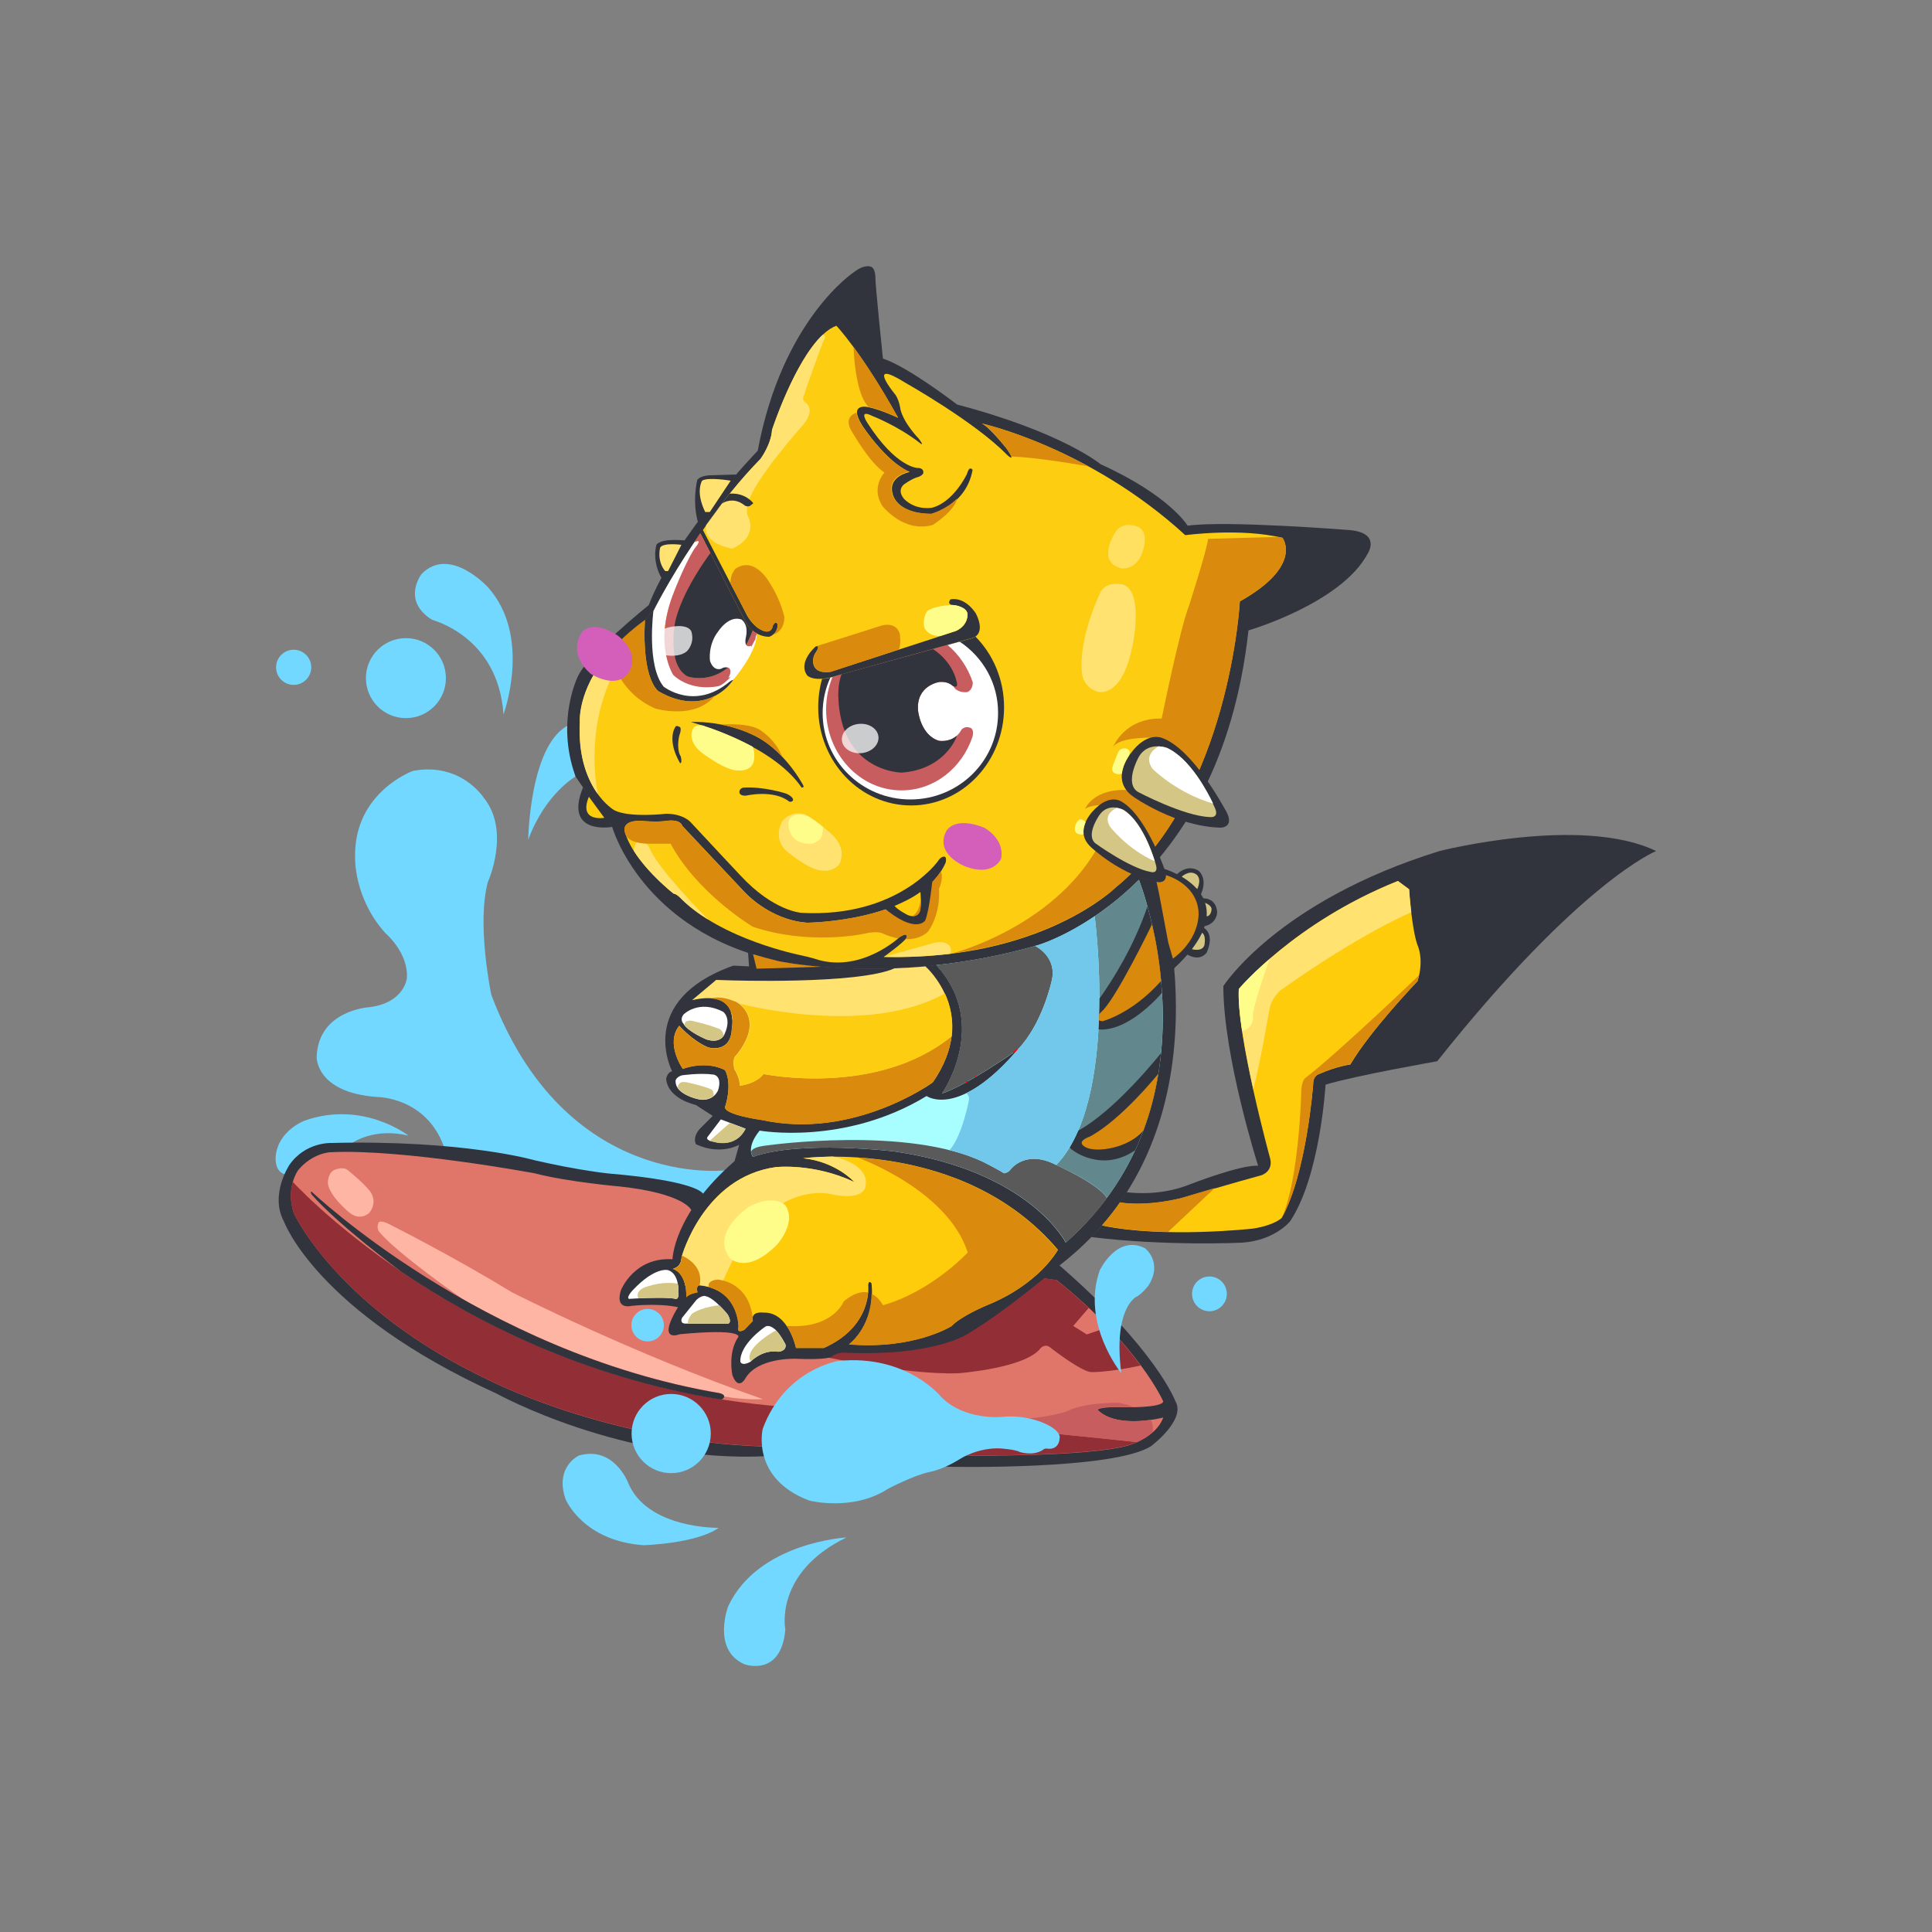 <?xml version="1.0" encoding="utf-8"?>
<!-- Generator: Adobe Illustrator 22.0.0, SVG Export Plug-In . SVG Version: 6.00 Build 0)  -->
<svg version="1.1" id="图层_1" xmlns="http://www.w3.org/2000/svg" xmlns:xlink="http://www.w3.org/1999/xlink" x="0px" y="0px"
	 viewBox="0 0 1000 1000" style="enable-background:new 0 0 1000 1000;" xml:space="preserve">
<rect x="0" y="0" width="1000" height="1000" fill="#808080" stroke="none"/>
<style type="text/css">
	.st0{fill:#72D8FF;}
	.st1{fill:#31333D;}
	.st2{fill:#E07669;}
	.st3{fill:#922E35;}
	.st4{fill:#FFB5A4;}
	.st5{fill:#FECC0B;}
	.st6{fill:#FFE270;}
	.st7{fill:#FFFD8A;}
	.st8{fill:#D4C684;}
	.st9{fill:#D98A0D;}
	.st10{fill:#FCCD11;}
	.st11{fill:#FFFFFF;}
	.st12{fill:#C75D5F;}
	.st13{fill:#DA8A0D;}
	.st14{fill:#FFE061;}
	.st15{opacity:0.75;fill:#FFFFFF;enable-background:new    ;}
	.st16{fill:#D45FBA;}
	.st17{fill:#A8FEFF;}
	.st18{fill:#62878D;}
	.st19{fill:#5A5A5A;}
	.st20{fill:none;stroke:#FF0006;stroke-miterlimit:10;}
	.st21{fill:#72C8EB;}
</style>
<g>
	<path class="st0" d="M375.9,605.7c0,0-83.3,10.8-121.6-90.8c0,0-7.7-36.4-1.8-58.3c0,0,12-26.5-2.2-43.8c0,0-11.8-18.4-36.5-13.8
		c0,0-30.8,11-30,44.9c0,0-0.7,21,15.7,39.1c0,0,12,10.1,11.1,23.3c0,0-1.2,12.7-19.3,15c0,0-26.5,1.4-27.4,25.7
		c0,0-0.7,18.5,31.3,20.8c0,0,25.1-0.1,34.5,25.5l33.7,25.3l83.3,4.2l39.2,5L375.9,605.7z"/>
	<path class="st0" d="M211.4,587.8c0,0-23.5-18.5-53.9-7.7c0,0-13.8,5.3-14.8,18.6c0,0-1,9.1,6.4,9.3l14.7-11.8l17.7-2.6l1-2.2
		C182.6,591.5,193.6,583.5,211.4,587.8z"/>
	<path class="st1" d="M363.8,617.8c0,0-2.5-6.5-48.8-10.4c0,0-15.1-1.5-38.1-6.8c0,0-36.7-10.7-105.4-9c0,0-13.3-0.6-21.6,11.2
		c0,0-10.5,15.5-2.9,29.5c0,0,16.9,46.7,110,89c0,0,65.1,36.1,140.2,32.4l94.2,5.5c0,0,84.9,1.8,104.4-10.7c0,0,18.2-13.6,12.6-23.2
		c0,0-9.8-26.7-60.1-70.4L363.8,617.8z"/>
	<path class="st2" d="M357.8,626.3c0,0-3.5-8.6-37.2-12.2c0,0-26.5-2.3-43.9-6.8c0,0-68.3-12.8-105.8-10.9c0,0-9.1,0.3-16.6,9.3
		c0,0-6.6,9-2.2,22.3c0,0,22.4,49.2,100.6,86.2c0,0,61.5,31.8,142.3,34.5l107.6,4.7c0,0,60.1,0.7,81.3-5.2c0,0,14.4-3.9,18.2-14.5
		c0,0-23.7,6.3-34-4c0,0,1-1.8,14.2-1.3c0,0,19,0.4,19.8-3c0,0-12.2-28.4-55.1-62.8l-6.5-0.9L357.8,626.3z"/>
	<path class="st3" d="M538.7,697.7c0,0,2.4-2.6,5.2,0c0,0,15.8,12.3,20.9,12.5c0,0,8.4,0.3,25.6-3.4c-3.9-5.3-8.9-11.4-15.3-18.2
		l-6.1-0.1l-6.5,2.2l-7-4.4l8-9.3c-5-4.7-10.5-9.5-16.7-14.5l-6.5-0.9l-110.9-21.5l-6.5,61.3c0,0,44.2,10.3,73.1,9.4
		C496,710.8,531,708.2,538.7,697.7z"/>
	<path class="st3" d="M588.4,746.4c-5.8-0.9-185.3-18.5-185.3-18.5c-150-12.5-241.3-105.2-251.6-116.2c-1.1,3.9-1.7,9.5,0.5,16.2
		c0,0,22.4,49.2,100.6,86.2c0,0,61.5,31.8,142.3,34.5l107.6,4.7c0,0,60.1,0.7,81.3-5.2C583.7,748.2,585.7,747.7,588.4,746.4
		L588.4,746.4z"/>
	<path class="st4" d="M264.8,668.8C234.1,650,201,633.4,201,633.4c-3.6-1.8-4.8-0.9-4.8-0.9c-1.7,2.5,0,5,0,5
		c9.2,11.2,42.9,34.6,43.3,34.9c35.3,20,80.9,39.8,132.8,48.6c0,0,2.6,0.5,2.4,1.8c11.1,2,20.2,1.4,20.2,1.4
		C327.1,700.6,264.8,668.8,264.8,668.8z"/>
	<path class="st1" d="M590.7,454.2c-27,27.4-53.4,35-53.4,35c-74.1,21.4-134.9,8.1-134.9,8.1c-5.4-1.2-10.5-2.6-15.2-4.2h0l0.5,7.1
		l-8.1-0.4c-50.9,18.1-31.7,54.7-31.7,54.7c-2.6,0.5-3.1,3.9-3.1,3.9c0.9,10.5,15.3,13.5,15.3,13.5l8.8,5.7l-6.8,6.8
		c-4,4.8-1.8,7.9-1.8,7.9c12.9,5.9,22.3,0.2,22.3,0.2l-2.4,8.5c-31.9,27.8-32.1,50.8-32.1,50.8c-19.9-1.3-26.7,16-26.7,16
		c-3.3,10.5,5.5,8.1,5.5,8.1c15.3-1.5,24,0.7,24,0.7c-11.4,19,0.9,14,0.9,14c32.4-3.1,30.4,1.3,30.4,1.3c-5.7,8.3-3.1,19.9-3.1,19.9
		c3,8.1,6.5,2,6.5,2c6.3-11.4,26.4-10.5,26.4-10.5c16.8,0.7,18.4-1.1,18.4-1.1c3.7-2.8,8.1-2,8.1-2c46.6,1.8,63.2-10.3,63.2-10.3
		c20.3-12.2,46.8-35,46.8-35c91.8-70.8,51.2-198.5,51.2-198.5C596.5,456,593.5,455.2,590.7,454.2z"/>
	<path class="st5" d="M415.7,599.5c0,0,82.5-10.9,131.9,47.4c0,0-9.5,17.7-36.8,28.7c0,0-13.3,5.5-18.3,10.8c0,0-19.3,12.2-53,9.4
		c0,0,13.8-10,11.6-31.5c0,0-1.5-2.2-1.7,1c0,0,2.5,21.1-23,32.4H412c0,0-3.8-18.8-16.9-18.3c0,0-6.6-1-5.4,4.3l-4.4,4.6
		c0,0-4.1,2.3-3-1.5c0,0,0.3-19.5-20.2-21.5c0,0-2-0.5-1.1,3.6c0,0-4.3,0.6-5.8,2.5c0,0,0.9-12-7-14.7c0,0,4.5-0.5,4.6-6.1
		c0,0,11.1-41.3,48.7-46.5c0,0,19.5-2.2,40.7,7.7C442.2,611.9,433,601.4,415.7,599.5z"/>
	<path class="st6" d="M415.7,599.5c17.3,1.8,26.5,12.3,26.5,12.3c-21.2-10-40.7-7.7-40.7-7.7c-37.6,5.3-48.7,46.5-48.7,46.5
		c-0.1,4.1-2.5,5.5-3.8,5.9l0.4,0.7c3.5,1.8,4.9,5.8,5.5,9l5.9,1.3c-0.2-2.6,1.3-2.3,1.3-2.3c3.9,0.4,7,1.4,9.5,2.8l2.8-5.3
		c23-55.2,57.1-44.3,57.1-44.3c14.9,2.8,16.3-3.5,16.3-3.5c3.3-12-14.9-15.9-14.9-15.9l-1.9-0.4
		C421.5,598.8,415.7,599.5,415.7,599.5z"/>
	<path class="st7" d="M387.9,624.5c0,0-20.6,13.3-10,26.8c0,0,8.6,8.7,24.2-7c0,0,10.4-11.2,4.5-20.3
		C406.6,623.9,401,617.7,387.9,624.5z"/>
	<path class="st1" d="M609.2,452.5c0,0,5.2-5.5,11.2-1.8c0,0,4.9,3.8,1.2,12.2l-3.9-2.1l-5.6-4.6L609.2,452.5z"/>
	<path class="st1" d="M622.8,465c0,0,6.7-0.5,7.2,7.2c0,0,0,5.7-6.5,7.2l-1.1-8.2L622.8,465z"/>
	<path class="st8" d="M611.6,453.8c0,0,3.8-3.6,7.3-1.4c0,0,3.5,1.6,0.8,7.8l-4.1-2.6L611.6,453.8z"/>
	<path class="st8" d="M623.7,467.3c0,0,3.4,1.2,3.4,3.3c0,0-0.1,3.4-2.5,3.7l-1.6-2.4L623.7,467.3z"/>
	<path class="st1" d="M623.2,480.3c0,0,5.7,3,1.4,12.7c0,0-3.1,5-10,1.1l1.5-5.6l5-7.7L623.2,480.3z"/>
	<path class="st8" d="M622.2,482.8c0,0,2,0.9,1.3,5.8c0,0-0.1,4.2-6.6,2.7c0,0,1.7-4.8,2-5C619.3,486,622.2,482.8,622.2,482.8z"/>
	<path class="st1" d="M602.8,449.8c0,0,45.7,13.5,4.8,51.5l-2.6-4.9l-6.4-34.8v-7.5L602.8,449.8z"/>
	<path class="st9" d="M603.5,453c0,0,15.2,3.9,16.8,18.2c0,0,2,13.6-13.2,25l-2.4-8.3l-4.7-25l-1.4-6.6L603.5,453z"/>
	<path class="st1" d="M745.1,440.5c-84,26-111.9,69.9-111.9,69.9c0,36.5,18,93,18,93c-8.8-0.7-35,9.5-35,9.5
		c-13.7,5.6-27,4.9-33.1,4.2c-5.1,8-11.1,15.8-18.3,23.2v0c39.1,4.8,78,2.9,78,2.9c17-1.1,24.9-11,24.9-11
		c15.7-23.4,18.4-70.8,18.4-70.8c16-4.8,57.8-12.1,57.8-12.1c74.1-93.2,113.3-108.8,113.3-108.8
		C818.6,421.8,745.1,440.5,745.1,440.5z"/>
	<path class="st5" d="M733.7,489.2c-3-8.3-4.4-28.9-4.4-28.9l-5.8-4.3c-53.5,21.4-82.3,55.9-82.3,55.9c-1.4,23.2,16,86.9,16,86.9
		c2.4,7.5-4.3,9.5-4.3,9.5c-9.7,2.6-41.9,12-41.9,12c-19.7,4.6-31.3,2.1-31.3,2.1l0,0c-2.8,4.1-5.9,8-9.3,11.9l0,0
		c32,6.8,78.3,1.6,78.3,1.6c11.2-1.8,14.7-5.5,14.7-5.5c12.9-23,16.3-69.3,16.3-69.3c0-4.4,2.9-5.1,2.9-5.1c9.1-4.1,16.3-5,16.3-5
		c10.8-18.2,34.8-43.1,34.8-43.1C737.3,496.4,733.7,489.2,733.7,489.2z"/>
	<path class="st0" d="M273.4,434.7c0,0,0.7-51.3,22.1-59.9l2.4,27.1C297.9,401.9,282.1,410.9,273.4,434.7z"/>
	<path class="st1" d="M442.2,140.7c0,0-37.3,24.3-50,92.6c0,0-42.8,44.2-56.4,79.9c0,0-30.4,24.3-36.5,36.5c0,0-11.9,23.2-1.4,52.2
		c0,0,9.8,14.7,19,26.2c0,0,15.1,53.8,85.5,69.3c0,0,60.8,13.3,134.9-8.1c0,0,94-27.1,108.9-163c0,0,48.4-14.1,61.9-40.1
		c0,0,6.9-10.8-10.5-11.9c0,0-63.2-5-82.9-2.2c0,0-9.1-15.5-45-31.8c0,0-19.9-16.6-74.3-30.9c0,0-25.4-19.6-38.4-23.8
		c0,0-4.1-39.5-3.9-42c0,0,0.1-5.4-2.9-5.7C450.1,137.8,446.8,137.1,442.2,140.7z"/>
	<path class="st10" d="M613.5,277c0,0,28.7-3.9,50.3,1.4c0,0,11,14.4-22.1,32.9c0,0-5.3,99.9-64.3,148.1c0,0-38.2,37.9-120,35.9
		c0,0,10.6-7.6,11.9-10c0,0,1.2-3.3-3.6-0.3c0,0-19.1,18.1-41.9,11.9c0,0-4.1-1.4-9.5-2.5c0,0-41-8.1-62.2-29.7c0,0-2.1-2.2-3.5-2.2
		c0,0-20.5-15.9-25.1-31.7c0,0-2.4-6.3,8.3-5.9c0,0,8.5,0.7,13.1,0c0,0,7-1.3,8.3,2.6l31.8,33.8c0,0,13,14.9,32.9,16.3
		c0,0,58.3-0.5,71.6-31.2c0,0,0.7-3-0.8-3c0,0-1.7-0.2-3.2,2.3c0,0-20.7,29.4-70.5,26.8c0,0-14.5-0.7-31.7-19.3
		c0,0-17.3-18.4-25.8-27.6c0,0-3.7-4.4-12.7-4.4c0,0-18.9,2.2-26.8-1.8c0,0-19.7-11.1-17.8-45.6c0,0-2.4-26.4,33.4-52.5l5.2-5.9
		c0,0,22.5-44.6,54.9-77.8c0,0,5.5-7.4,5.9-15.1c0,0,15.4-47.3,33.3-53.9c0,0,12.9,13.4,32,47.7c0,0-8.8-4.2-15.2-5.5
		c0,0-11.2-2.9-3.3,9.6c0,0,12.3,18.8,24.5,23.9c0,0-11,2-9,10.7c0,0,1.1,10.9,20.3,11c0,0,17.9-4.2,21.2-22.8c0,0-1.6-2.6-2.9,2.1
		c0,0-6.8,14.6-18.1,17.5c0,0-8,1.6-14.2-4.3c0,0-4.2-4.1-0.5-7.6c0,0,4.1-3.2,7.8-4.1c0,0,2.8-1,2.4-2.6c0,0,0.1-2.1-3.2-2
		c0,0-11-0.4-25.6-23.1c0,0-5.3-7.7,2.4-3.8c0,0,12.6,4.8,24,13.5c0,0,3.8,3.3,0.1-1.7c0,0-7.7-7.8-9.5-15.1c0,0-0.5-4.4-2.5-7.5
		c0,0-16.4-19.7,5-6.4c0,0,36.2,20.4,52.5,37.2c0,0,5.5,5.1,0-3c0,0-9.3-11.7-12.9-13C508.1,219.1,564,231.6,613.5,277z"/>
	<path class="st1" d="M504.9,329.5c-0.8,0.6-1.6,0.8-1.6,0.8l-69.9,19.4c-3.2,1.1-5.8,1.6-7.9,1.7c-1.3,4.6-2,9.6-2,14.7
		c0,28,21.5,50.8,48.1,50.8c26.6,0,48.1-22.7,48.1-50.8C519.7,351.7,514,338.7,504.9,329.5z"/>
	<path class="st11" d="M496.7,332.1l-63.3,17.6c-1.3,0.4-2.5,0.8-3.6,1c-2.6,5.6-4,11.9-4,18.4c0,24.7,20.3,44.7,45.4,44.7
		s45.4-20,45.4-44.7C516.7,353.7,508.8,340.1,496.7,332.1z"/>
	<path class="st12" d="M501.9,376.6c-2.5-0.9-4.2,1-4.2,1c-3.9,7.3-11.8,5.8-11.8,5.8c-9.5-3-10.7-15.5-10.7-15.5
		c-1.2-13.2,11-14.9,11-14.9c6.2-0.5,8.1,3.4,8.1,3.4c2.6,2.5,6.5,1.8,6.5,1.8c2.9-1.4,2.7-4.9,2.7-5.1c-2.6-7.7-7.2-14.4-13.1-19.3
		l-56.8,15.8c-0.9,0.3-1.8,0.6-2.7,0.8c-2.1,5.1-3.3,10.8-3.3,16.8c0,23.1,17.5,41.9,39,41.9c17,0,31.4-11.6,36.8-27.9
		C504.4,376.8,501.9,376.6,501.9,376.6z"/>
	<path class="st1" d="M381,245.6l-13.5,0.4c0,0-4.9,0.1-6.6,2.4c0,0-2.9,11.4,0.6,22.7l6.5-5.1l8.7-11.9L381,245.6z"/>
	<path class="st6" d="M378.2,248.8c0,0-11.8-2-14.8,0c0,0-3.6,5.6,1.6,16.2h2.4L378.2,248.8z"/>
	<path class="st1" d="M355.9,279.9c0,0-13.1-1.8-16.1,2c0,0-2.8,8.3,3,18l5.4-1.8L355.9,279.9z"/>
	<path class="st6" d="M352.7,282c0,0-9.3-1.3-11,1.4c0,0-1.9,6.8,2.6,12.2h1.5L352.7,282z"/>
	<path class="st0" d="M580.4,710.8c0,0-20.9-25.6-11.2-53.2c0,0,8.8-18.9,23.5-11.5c0,0,9.3,7.2,1.8,19.2c0,0-3.5,4.7-6.8,6.2
		C587.7,671.6,576.1,677.9,580.4,710.8z"/>
	<path class="st12" d="M595.6,734.9c-7.8,1.1-20.8,1.7-27.8-5.3c0,0,1-1.8,14.2-1.3c0,0,2.1,0,4.9,0c-2.2-0.8-4.7-1.6-7.8-2.2
		c0,0-17.8-0.4-26.6,4.3c0,0-13,5.1-44.9,4.9l1.2,3.1l0,0c40.2,4,77.1,7.7,79.6,8.1l0,0c2.5-1.1,5.5-2.8,8.2-5.2
		C596.9,739.5,596.9,737.2,595.6,734.9z"/>
	<path class="st1" d="M207.8,658.3c37.9,25.7,93.8,54.5,164.8,66c2,0.3,2.2-1.4,2.2-1.4c0.2-1.3-2.4-1.8-2.4-1.8
		c-123.7-21-211.1-104.3-211.1-104.3v0.2c-1-0.7,0,1.3,0,1.3C175.9,634.7,205.8,656.8,207.8,658.3z"/>
	<path class="st4" d="M180.2,605.8c0,0,10.2,8.3,12,11.9c0,0,3.2,4.7-1.1,10.1c0,0-4.8,4.8-10.9-0.7c0,0-9.9-8.3-10.5-14.7
		c0,0-0.1-4.8,2.9-6.6C172.6,605.8,177.3,603.3,180.2,605.8z"/>
	<path class="st13" d="M663.8,278.3c-0.5-0.1-1.1-0.3-1.7-0.4l-36.8,1c-0.6,5.9-9.9,34.7-9.9,34.7c-4.7,11.9-14.1,58.3-14.1,58.3
		c-19.6-0.3-25.2,14.9-25.2,14.9c2.8-5.3,19.3-5,19.3-5L584.8,409c-18.8-1.4-23.2,9.7-23.2,9.7c3.9-3,18-2.2,18-2.2l-11.9,22.9
		c-23.7,40.8-74.3,54-74.6,54c57.3-7.4,84.4-34.1,84.4-34.1c59-48.3,64.3-148.1,64.3-148.1C674.9,292.7,663.8,278.3,663.8,278.3z"/>
	<path class="st14" d="M578.3,274.1c0,0-5.7,7.3-4.6,14c0,0,0.5,4.8,7.1,6.1c0,0,6.3,0.8,9.8-6.5c0,0,5.5-12-1.8-15.1
		C588.8,272.6,582.5,269.8,578.3,274.1z"/>
	<path class="st6" d="M569.9,305.9c0,0-12.2,24.3-9.8,43.3c0,0,0.9,6.6,7.9,8.8c0,0,13.3,4.6,18.6-26.1c0,0,5.2-26.1-5.5-29.4
		C581.1,302.6,573.5,300.5,569.9,305.9z"/>
	<path class="st13" d="M508.1,219.1c3.6,1.2,12.9,13,12.9,13c1.7,2.4,2.3,3.7,2.4,4.2c14.3,0.4,40,5.1,40.1,5.1
		C532.6,224.6,508.1,219.1,508.1,219.1z"/>
	<path class="st13" d="M449.6,210.6c6.5,1.3,15.2,5.5,15.2,5.5c-9.4-17-17.4-28.8-23-36.5C441.8,179.7,442.4,203.8,449.6,210.6z"/>
	<path class="st13" d="M457.8,244.6c0,0-7.3,7.7-1,17.4c0,0,10.9,14,26,9.7c0,0,11.5-7.3,12.5-13.6c-6.1,6-13.4,7.8-13.4,7.8
		c-19.2-0.2-20.3-11.1-20.3-11.1c-2-8.7,9-10.7,9-10.7c-12.2-5.2-24.5-23.9-24.5-23.9c-1.9-3-2.7-5.1-2.8-6.6
		c-2.3,0.8-5.9,3-2.9,8.9C440.5,222.5,449.8,239.4,457.8,244.6z"/>
	<path class="st1" d="M601.3,381.9c0,0-6.8-3-14.5,6.1c0,0-13.9,15,0,24.5c0,0,21.6,15.3,45,15.9c0,0,8.2,0,2.1-9.8
		C633.8,418.6,617.4,387.4,601.3,381.9z"/>
	<path class="st8" d="M628.6,417.7c0,0-10.2-24.1-24.7-30.6c0,0-10-3.8-14.7,5.1c0,0-7.5,13.6,0,17.8c0,0,23.2,12.3,36.8,12.9
		C626.1,422.9,631.6,423.8,628.6,417.7z"/>
	<path class="st11" d="M604,387.1c0,0-1.8-0.7-4.3-0.8c0,0-8.7,4.4-3,11.8c0,0,12.6,12.5,31.2,17.8C625.2,410.3,616,392.5,604,387.1
		z"/>
	<path class="st1" d="M579.9,414.6c0,0-5.2-3.3-12.5,3.5c0,0-12.9,11-2.7,20.4c0,0,15.8,15,34.8,18.1c0,0,6.6,0.9,2.8-7.9
		C602.3,448.6,592.4,420.9,579.9,414.6z"/>
	<path class="st8" d="M598.2,447.3c0,0-5.6-21.2-16.6-28.1c0,0-7.7-4.2-12.5,2.6c0,0-7.5,10.5-2,14.8c0,0,17.5,12.7,28.4,14.7
		C595.5,451.3,599.9,452.7,598.2,447.3z"/>
	<path class="st11" d="M581.5,419.3c0,0-1.4-0.8-3.4-1.1c0,0-7.5,2.7-3.7,9.5c0,0,8.8,11.7,23.3,18.1
		C596.2,440.8,590.7,425,581.5,419.3z"/>
	<path class="st7" d="M584.1,391.5L584.1,391.5c0,0,1.9-3.1-1.1-4c0,0-3.1-1-4.4,2.2l-2.6,6.6c0,0-1.3,3.2,1.3,4.1
		c0,0,2.2,0.8,3.4-0.1C581,397,582.6,393.8,584.1,391.5z"/>
	<path class="st7" d="M561.9,425.6c-0.6-1-2.3-1.5-2.3-1.5c-1.3-0.4-2.6,2.1-2.6,2.1c-2,4.6,0.9,5.4,0.9,5.4c1.6,0.6,2.5,0.4,3,0.1
		C560.6,429.6,561.1,427.5,561.9,425.6z"/>
	<path class="st6" d="M491.7,493.7c0.6-1.1,0.9-2.5-0.1-4c0,0-2.3-3.4-8.8-1.5l-25.4,7.1C469.8,495.6,481.3,494.9,491.7,493.7z"/>
	<path class="st6" d="M336.1,438.8c0,0-1.8-4.3-6.5-3c0,0-1.3,1.7-1.6,4.5c7.6,12.1,20.7,22.3,20.7,22.3c1.4,0,3.5,2.2,3.5,2.2
		c4.2,4.3,9.2,8,14.5,11.3C366.1,475.5,340.5,449.8,336.1,438.8z"/>
	<path class="st13" d="M468.7,486.1c8.2,0.3,11.8-4.1,11.8-4.1c6.8-10,5.5-21.9,5.5-21.9c1.3-2.8,1.5-5.9,1.5-5.9
		c0-1.6-0.2-2.6-0.6-3.2c-16.8,26.1-69.1,26.6-69.1,26.6c-19.9-1.4-32.9-16.3-32.9-16.3l-31.8-33.8c-1.3-3.9-8.3-2.6-8.3-2.6
		c-4.6,0.7-13.1,0-13.1,0c-10.7-0.4-8.3,5.9-8.3,5.9c0.1,0.4,0.2,0.8,0.4,1.2c1.9,5,12.3,4.7,12.3,4.7h11c14,26,42.6,43,42.6,43
		c29.3,9.8,57.5,3.6,57.5,3.6c7.5-1.8,10,0,10,0c2.8,1.2,5.3,2,7.6,2.4c0.5-0.4,0.7-0.6,0.7-0.6c4.8-3,3.6,0.3,3.6,0.3
		C469.2,485.5,469,485.8,468.7,486.1z"/>
	<path class="st1" d="M482.8,453.9c0,0-1.6,16.9-3.9,22.5c0,0-4.8,7.7-22.1-7.1L482.8,453.9z"/>
	<path class="st6" d="M393.6,237.5c-10.6,10.8-20.1,22.9-28.1,34.2c-2,9.8,13.4,12.3,13.4,12.3c13.8-6.1,8.5-16.2,8.5-16.2
		c-1.8-3.1,0-7.7,0-7.7c2.8-11.8,28.3-40.2,28.3-40.2c6.6-7.9,1.5-11.4,1.5-11.4c-2.8-1.5-0.9-4.2-0.9-4.2
		c0.5-2.6,9.6-27.1,9.6-27.1c1.8-2.9,1.2-3.8-0.1-3.9c-14.7,13.9-26.2,49.2-26.2,49.2C399.1,230.1,393.6,237.5,393.6,237.5z"/>
	<path class="st6" d="M309.5,411.1c0,0-7.5-32.4,8.3-63.1c0,0,4.5-9.4-3-9.6c-16.1,19.4-14.7,35.3-14.7,35.3
		C299.1,392.3,304.5,404.1,309.5,411.1z"/>
	<g>
		<path class="st1" d="M385.3,261.5c0,0,1.1,1,2.8,0.4l1.8-1.4c0,0-3.7-5.5-12.2-5c-1.4,1.7-2.8,3.5-4.1,5.2
			C373.5,260.7,379.2,256.6,385.3,261.5z"/>
		<path class="st1" d="M363.8,274.1l9.8-13.3C370,265.3,366.8,269.7,363.8,274.1z"/>
		<path class="st1" d="M398.1,329.6c0,0,4.4-1.2,4.4-6.5c0,0-1.1-2.2-2.5,0.7c0,0-0.6,6.2-7.9,1.1c0,0-3.9-2.8-6.2-7.9l-22.2-42.9
			c-0.4,0.6-0.8,1.2-1.3,1.8l24.5,47.9C386.9,323.8,391.2,329.6,398.1,329.6z"/>
	</g>
	<path class="st1" d="M341,357.9c23.3,13.4,36.6-3.6,36.6-3.6c4.9-5.6,0.6-2.5,0.6-2.5c-18.3,15.3-34.2,2.6-34.2,2.6
		c-9-10.9-5.3-39.1-5.3-39.1l-4.9,5.6C332.1,352.7,341,357.9,341,357.9z"/>
	<path class="st11" d="M390.2,331.8c0,0-10.8,20.5-18.9,23.2c0,0-12.3,3.5-22.1-5.6c0,0-11-14-1.4-39.8c0,0,5.9-15.9,11.5-24.6
		c0,0,6-7,0.1-4.4l-0.1,0.2c-13.3,19.7-21.1,35.5-21.1,35.5s-3.7,28.2,5.3,39.1c0,0,15.9,12.7,34.2-2.6c0,0,1.4-1,1.7-0.8l0.1-0.1
		c0,0,11.4-13.1,12.2-22.8C391.6,329.1,390.6,328,390.2,331.8z"/>
	<path class="st12" d="M389.5,326.4L389.5,326.4c-12.2,31.5-33.6,23.7-33.6,23.7c-11-6.2-6.3-28.5-6.3-28.5
		c3.6-15.4,15.8-32.2,18.1-35.3l-5.3-10.3c-0.8,1.2-2.4,3.5-3.1,4.6l0.9-0.3c3.6-1.4-0.7,3.6-0.7,3.6c-5.6,8.8-11.5,24.7-11.5,24.7
		c-9.5,25.9,0.5,40.8,0.5,40.8c9.9,9.1,23.5,5.7,23.5,5.7c8.1-2.8,19-24.3,19-24.3c0.2-2.1,0.6-2.7,1-2.9
		C391,327.5,390.2,326.9,389.5,326.4z"/>
	<path class="st1" d="M386.9,323.8l-19.2-37.6c-2.3,3.1-14.6,20-18.2,35.4c0,0-4.7,22.3,6.3,28.5c0,0,21.5,7.9,33.7-23.5l0.1-0.2
		C387.9,325,386.9,323.8,386.9,323.8z"/>
	<path class="st11" d="M386,330.2c0,0-1.3,5.5,2.8,4.1v1.6l-7.9,13.3l-3.9,1.6c0,0,2.2-3.2,0.3-5.1c0,0-2.1-0.9-3.9,0.4
		c0,0-3.9,1.8-5.9-4c0,0-1.3-8.3,4.4-15.5c0,0,5.4-8.4,12-5.9C383.7,320.8,387.7,322.7,386,330.2z"/>
	<path class="st15" d="M346.7,324.6c0,0,8.4-2.1,11,1.9c0,0,2.3,5.2-1.8,10.2c0,0-2.9,3.8-11.8,2.4c0,0-5-1.8-5-8.5
		C339.1,330.7,338.8,326.3,346.7,324.6z"/>
	<path class="st13" d="M398.5,301.9c0,0-7.6-14.3-17.7-7.6c0,0-2.9,2.7-2.7,7.7L386,317c2.4,5.1,6.2,7.9,6.2,7.9
		c7.3,5.1,7.9-1.1,7.9-1.1c1.4-2.9,2.5-0.7,2.5-0.7c0,2.8-1.3,4.5-2.5,5.4l0,0c0,0,5.8-1.3,5.9-9C406,319.6,404.5,311.2,398.5,301.9
		z"/>
	<path class="st13" d="M341,357.9c0,0-8.9-5.2-7.2-37.1l-0.3,0.3c-7.5,5.5-13.3,11-17.8,16.2c1.2,6,5.9,21.7,23.4,29.4
		c0,0,20.5,6.2,30.9-6.6l0,0C363.8,363.4,353.9,365.3,341,357.9z"/>
	<path class="st1" d="M349.5,376.4c0,0-4.6,6.3,2.5,18.6c0,0,1.2,0.5,0.4-3.4c0,0-2.5-3.1-0.8-10.9c0,0,1.4-3.5,0.3-4.4
		C351.8,376.4,350,375,349.5,376.4z"/>
	<path class="st1" d="M384.6,407.7c0,0-1.9,0.4-1.9,2.3c0,0-0.1,2.1,3.5,1.8c0,0,14.3-3.3,22.3,3.1c0,0,1.5,0.5,2-0.8
		c0,0,0.3-1.6-3.5-3.3C407.1,410.8,395.2,406.9,384.6,407.7z"/>
	<path class="st1" d="M357.5,373.7c0,0,41.4,10.7,57.4,33.9c0,0,1.6,0.3,0.8-1.2c0,0-10-19.2-27-26.5
		C388.7,379.9,375,373.1,357.5,373.7z"/>
	<path class="st13" d="M388.7,379.9c6.5,2.8,11.9,7.3,16.2,11.8c-3.8-9.7-12.4-14.4-12.4-14.4c-5.6-2.7-14.4-2.6-19.3-2.3
		C382.5,376.8,388.7,379.9,388.7,379.9z"/>
	<path class="st7" d="M363.7,375.5c-0.1,0-3.6-0.8-5,1.7c0,0-3.4,5.5,3.9,11.9c0,0,9.8,7.8,17.3,9.5c0,0,9.1,1.9,10.3-4.9
		c0,0,0.8-3.8-0.6-7.2C379.8,381.2,369.9,377.5,363.7,375.5z"/>
	<path class="st6" d="M404.8,425.2c0,0-4.7,8,1.6,14.7c0,0,9.7,8.6,17.1,10.4c7.4,1.8,10.8-2.8,10.8-2.8s4.8-7.5-3.6-15.5
		c0,0-9.8-9-14.9-10.8C415.7,421.4,409.5,419.3,404.8,425.2z"/>
	<path class="st7" d="M408.9,423.6c0,0-1.9,2.4,0,7c0,0,1.9,6.8,11.3,6.1c0,0,4.5-1.1,5.3-4.4c0,0,0.5-2.1,0.4-4.3
		c-2.2-1.8-4.7-3.7-7-5.1C418,422.5,412.3,419.7,408.9,423.6z"/>
	<path class="st16" d="M509.4,428.4c0,0,10.7,5.6,8.8,16c0,0-3.9,9.7-18.7,4c0,0-16.3-6.3-9.5-18.6
		C490,429.9,494.1,422.3,509.4,428.4z"/>
	<path class="st16" d="M301.6,326.7c0,0-8.9,10.5,4.2,22.1c0,0,13.9,8.9,20-1.3c0,0,5.8-9.1-5.9-18.4
		C320,329.1,308.7,320.8,301.6,326.7z"/>
	<path class="st1" d="M422.1,334.7c0,0-9.3,8-4.3,14.9c0,0,3.5,4,15.7,0l69.9-19.4c0,0,7.1-1.6,1.8-12.5c0,0-5.1-8.8-13.2-7.5
		c0,0-0.6,0.7-0.7,1.4c0,0-0.4,1.7,2.8,1.7c0,0,6.2,0.8,6.7,4.5c0,0,0.6,5.7-5.9,8.8L430,347.7c0,0-7.1,1.5-8.8-3.3
		c0,0-1.3-3.5,1.1-6.8c0,0,1.3-1.8,1.1-2.6C423.5,335,423.5,334,422.1,334.7z"/>
	<path class="st1" d="M495.1,380.9c-4,3.5-9.2,2.5-9.2,2.5c-9.5-3-10.7-15.5-10.7-15.5c-1.2-13.2,11-14.9,11-14.9
		c3.6-0.3,5.7,0.9,6.9,2c3.2,1.7,2.1-2,2.1-2c-2.5-11.3-12.3-17-12.3-17L435.6,349c-1.9,4.6-1.7,11.1-1.7,11.1
		c1,39.8,32.9,39.8,32.9,39.8c22.4-1.7,28.3-18.5,28.3-18.5L495.1,380.9z"/>
	<ellipse transform="matrix(0.995 -0.104 0.104 0.995 -37.376 48.451)" class="st15" cx="445.1" cy="382" rx="9.5" ry="7.6"/>
	<path class="st7" d="M486.7,329.2L486.7,329.2l8.2-2.7c6.5-3.1,5.9-8.8,5.9-8.8c-0.5-3.7-6.7-4.5-6.7-4.5c-0.4,0-0.7,0-1-0.1l0,0
		c0,0-9.6,0.3-13.1,3.2c0,0-2.5,2.8-1.7,8.1C478.3,324.5,479.6,329.3,486.7,329.2z"/>
	<path class="st13" d="M423.5,335c0.2,0.9-1.1,2.6-1.1,2.6c-2.5,3.4-1.1,6.8-1.1,6.8c1.7,4.7,8.8,3.3,8.8,3.3l35.1-11.5
		c1.4-3,0.5-8.2,0.5-8.2c-2-6.6-9.4-4.2-9.4-4.2l-33.5,10.6l0,0C423.5,334.4,423.5,335,423.5,335z"/>
	<path class="st0" d="M260.6,369.8c0,0,14.9-40.2-8-65.8c0,0-19.8-21.8-34.4-6.9c0,0-10.6,13.6,5.4,23.7
		C223.6,320.9,257.9,329.2,260.6,369.8z"/>
	<circle class="st0" cx="210.1" cy="351" r="20.7"/>
	<circle class="st0" cx="152" cy="345.4" r="9.1"/>
	<path class="st17" d="M589.5,455.4c-26.6,26.4-52.2,33.8-52.2,33.8c-18.7,5.4-36.5,8.6-52.7,10.3l0.2,0.2
		c27.9,30.5,2.8,66.3,2.8,66.3c13.3-4.4,39.2-22.7,39.2-22.7c-30.8,35.9-47.2,24-47.2,24c-42.4,25.8-86.4,17.9-86.4,17.9
		c-7.4,9-3.5,13.6-3.5,13.6c24.5-8.8,73.3-2.8,73.3-2.8c70.2,10.3,88.6,47.2,88.6,47.2C634.9,569.5,589.5,455.4,589.5,455.4
		L589.5,455.4z"/>
	<path class="st18" d="M589.5,455.4L589.5,455.4c-8,7.9-15.8,14-22.9,18.8l0,0c0,0,12.7,95.1-19.9,128.8c0,0,22.9,10.1,26.2,17.1
		C626.3,547.9,589.5,455.4,589.5,455.4z"/>
	<path class="st1" d="M593.9,469.2c-7,20.8-18.3,38.5-24.9,47.8c0,5.1-0.2,10.4-0.5,15.8c0.9,0.1,1.5,0.1,1.5,0.1
		c15.7,0,31.4-19,31.4-19l0,0C600.3,495.4,596.8,479.7,593.9,469.2z"/>
	<path class="st9" d="M601,507.7L601,507.7c-1-11.2-2.8-21.2-4.7-29.3c0,0-18.9,39.2-26.4,45.5c0,0-0.5,0.5-1,1.1c0,1-0.1,2-0.1,3.1
		c0.4,0.2,1,0.4,1.8,0.5C570.6,528.6,585.9,524.8,601,507.7z"/>
	<path class="st1" d="M587.5,595.4c7.8-16.8,11.8-34,13.4-50.3c-0.5,0.7-23.6,29.7-42.8,40.1l0,0c-1.3,3.1-2.8,6-4.4,8.7
		c0.4,0.5,0.8,1,1.5,1.4C555.1,595.3,570.3,607.2,587.5,595.4z"/>
	<path class="st9" d="M564.1,588.3c0,0-7.8,2.5-2.2,5.5c5.6,3,22.2,0.5,29.9-8.6c3.7-9.8,6.2-19.7,7.7-29.4
		C599.3,556.1,580.3,579.6,564.1,588.3z"/>
	<path class="st19" d="M535.8,489.6L535.8,489.6c-18.2,5.1-35.5,8.2-51.3,9.9l0.2,0.2c27.9,30.5,2.8,66.3,2.8,66.3
		c13.3-4.4,39.2-22.7,39.2-22.7c12.7-13,17.5-35,17.5-35C547.8,495.3,535.8,489.6,535.8,489.6z"/>
	<path class="st13" d="M389.8,493.9v0.1l1.8,7.4l33.4-1l-0.1,0c-14.1-1.2-22.3-3-22.3-3C398.1,496.3,393.9,495.1,389.8,493.9z"/>
	<path class="st19" d="M546.7,603c-16.1-8.4-23.8,2.5-23.8,2.5c-1.2,1.6-3.2,1.8-3.2,1.8c-2.7-1.8-10.4-5.7-10.4-5.7
		c-39.2-19-111.8-8.8-111.8-8.8c-6.8,0.7-8.4,2.2-8.7,3.3c0.2,1.8,1,2.7,1,2.7c24.5-8.8,73.3-2.8,73.3-2.8
		c70.2,10.3,88.6,47.2,88.6,47.2c8.3-7.3,15.3-15.1,21.2-23C569.5,613.2,546.7,603,546.7,603z"/>
	<path class="st20" d="M525.7,544.1c0,0,0.1,0,0.1-0.1C525.8,544,525.8,544,525.7,544.1z"/>
	<path class="st20" d="M525.3,544.4c0,0,0.1,0,0.1-0.1C525.3,544.3,525.3,544.4,525.3,544.4z"/>
	<path class="st20" d="M500,560.2c0.1,0,0.1-0.1,0.2-0.1C500.1,560.2,500,560.2,500,560.2z"/>
	<path class="st20" d="M522.9,546C522.9,546,522.9,546,522.9,546C522.9,546,522.9,546,522.9,546z"/>
	<path class="st20" d="M505,557.4C505,557.4,505,557.4,505,557.4C505,557.3,505,557.4,505,557.4z"/>
	<path class="st20" d="M524.8,544.8C524.8,544.7,524.8,544.7,524.8,544.8C524.8,544.7,524.8,544.7,524.8,544.8z"/>
	<path class="st20" d="M526.7,543.4c0,0-0.1,0.1-0.2,0.1C526.6,543.5,526.6,543.5,526.7,543.4z"/>
	<path class="st20" d="M526.4,543.6c-0.1,0-0.1,0.1-0.2,0.2C526.3,543.7,526.4,543.6,526.4,543.6z"/>
	<g>
		<path class="st21" d="M501.5,569.5c0,0-3.4,18.3-10,25.8c6.4,1.6,12.4,3.7,17.8,6.3c0,0,7.7,4,10.4,5.7c0,0,2-0.2,3.2-1.8
			c0,0,7.7-10.9,23.8-2.5c32.6-33.7,19.9-128.8,19.9-128.8l0,0c0,0,0,0,0,0c-16.7,11.3-29.4,15-29.4,15c-0.5,0.1-1,0.3-1.5,0.4l0,0
			c0,0,12,5.7,8.5,18.7c0,0-4.8,22-17.5,35c-10.6,12.4-19.5,19.1-26.6,22.5C501.1,566.6,501.8,567.7,501.5,569.5z"/>
		<path class="st21" d="M549.9,604.5c0,0,0.1,0,0.1,0C550,604.6,549.9,604.6,549.9,604.5z"/>
		<path class="st21" d="M552.2,605.7L552.2,605.7L552.2,605.7z"/>
		<path class="st21" d="M547.5,603.4C547.5,603.4,547.6,603.5,547.5,603.4C547.5,603.5,547.5,603.5,547.5,603.4z"/>
		<path class="st21" d="M547,603.2C547,603.2,547.1,603.2,547,603.2C547.1,603.2,547,603.2,547,603.2z"/>
		<path class="st21" d="M546.7,603.1C546.8,603.1,546.8,603.1,546.7,603.1C546.8,603.1,546.8,603.1,546.7,603.1z"/>
		<path class="st21" d="M549,604.1C549,604.1,549,604.1,549,604.1C549,604.1,549,604.1,549,604.1z"/>
	</g>
	<path class="st6" d="M377,507.4l-6.3-0.2l-12.5,10.5c25.1-5.9,20.6,14.4,20.6,14.4c-0.4,13.6-12.3,10-12.3,10
		c-8.3-3.5-14.9-11.2-14.9-11.2c-7.4,9.2,1.8,22.3,1.8,22.3c13.3-4.6,21.9,0.7,21.9,0.7c4,7.7,0,19,0,19c-0.7,4.1,19.2,6.8,19.2,6.8
		c47.4,10.3,88.3-19.5,88.3-19.5c24.2-34.8-2.9-59.2-3.8-60c-5.5,0.5-10.9,0.8-16,1C444,509.7,377,507.4,377,507.4z"/>
	<path class="st13" d="M492.5,536.7l-0.2-0.2c-38.9,31.5-97.2,19.4-97.2,19.4c-3.7,5.1-12.2,6.1-12.2,6.1c0-4.4-2.8-8.5-2.8-8.5
		c-1.5-6.1,1.1-7.5,1.1-7.5c15.3-19.3,0-27.3,0-27.3c-6.3-2.8-10.5-2.7-13-1.9c13.7,1.1,10.6,15.4,10.6,15.4
		c-0.4,13.6-12.3,10-12.3,10c-8.3-3.5-14.9-11.2-14.9-11.2c-7.4,9.2,1.8,22.3,1.8,22.3c13.3-4.6,21.9,0.7,21.9,0.7c4,7.7,0,19,0,19
		c-0.7,4.1,19.2,6.8,19.2,6.8c47.4,10.3,88.3-19.5,88.3-19.5C488.7,551.6,491.6,543.7,492.5,536.7z"/>
	<g>
		<path class="st10" d="M381.4,546c0,0-2.6,1.4-1.1,7.5c0,0,2.8,4,2.8,8.5c0,0,8.5-1,12.2-6.1c0,0,58.3,12.1,97.2-19.4l0.1,0.1
			c1.1-8.9-0.8-16.5-3.5-22.4l0,0c-39.5,22.1-102,6.4-106.6,5.2C385.5,521.5,394.2,529.8,381.4,546z"/>
		<path class="st10" d="M378.5,524.3c0.3,0.9,0.4,1.8,0.5,2.7l0.3,1.3c0-1.5-0.3-3.3-1-5L378.5,524.3z"/>
	</g>
	<path class="st11" d="M353.8,525.1c0,0,7.8-8,20.5-1.4c0,0,4.5,3.1,0.8,11.4c0,0-1.8,5.4-9.5,2.9c0,0-9.9-4.2-11.8-8.1
		C353.8,529.9,351.6,527.9,353.8,525.1z"/>
	<path class="st8" d="M372.2,532.5c-6.3-2.5-14.4-4.2-14.4-4.2c-3-0.2-3.6,1.1-3.5,2.4c2.8,3.7,11.3,7.3,11.3,7.3
		c5.6,1.8,8.1-0.5,9-1.9C374.3,533.3,372.2,532.5,372.2,532.5z"/>
	<path class="st11" d="M352.9,556.6c0,0,9.1-1.4,16.4-0.4c0,0,4.7,0.5,2.4,8.1c0,0-2.6,6.7-11,4.5c0,0-11.1-2.5-11-9
		C349.5,559.8,349.6,557.6,352.9,556.6z"/>
	<path class="st11" d="M373.1,579.4l-6.9,9.1c0,0-1.5,1.8,3.5,2.5c0,0,10.9,3.6,16.2-6.8L373.1,579.4z"/>
	<path class="st8" d="M368.2,563.9c-4.1-1.9-12.7-3.7-12.7-3.7c-3.9-0.8-4.7,1.3-4.7,3.1c2.9,3.8,9.8,5.4,9.8,5.4
		c4.3,1.1,7.1-0.1,8.8-1.5C369.6,564.5,368.2,563.9,368.2,563.9z"/>
	<path class="st8" d="M377.8,581.2l-10.5,9.3c0.5,0.2,1.3,0.4,2.4,0.6c0,0,10.9,3.6,16.2-6.8L377.8,581.2z"/>
	<path class="st11" d="M325.6,672.3c0,0,19.2-1.3,24.1,0c0,0,1.8,0.6,1.5-3.7c0,0,0.4-9.5-5.5-11.2c0,0-6.6-1.9-18.1,10.3
		C327.5,667.8,323.9,671.6,325.6,672.3z"/>
	<path class="st11" d="M360.5,672.8l-7.4,9.2c0,0-1.8,3.2,2.1,3.1h21.6c0,0,2.3-0.2,0-4.5c0,0-7.2-9-11.6-9.7
		C365.3,670.8,363.3,670.2,360.5,672.8z"/>
	<path class="st11" d="M395.8,686.9c0,0-13,8.8-12.6,17.9c0,0,0.6,2.6,5.3,0c0,0,6.1-6.5,14.5-5.2c0,0,4.2-0.2,3.6-3.7
		c0,0-3.3-6.6-6.2-8.4C400.4,687.5,397.8,685.3,395.8,686.9z"/>
	<path class="st8" d="M349.7,672.3c0,0,1.8,0.6,1.5-3.7c0,0,0.1-2-0.4-4.2c-2.3-0.4-8.2-1-15.5,1.4c0,0-6.9,1.6-4.9,6.2l0,0
		C336.4,671.8,346.4,671.5,349.7,672.3z"/>
	<path class="st8" d="M372.3,675.6c0,0-8.1,0.6-13.9,4.2c0,0-3,3.2-2.2,5.3h20.6c0,0,2.3-0.2,0-4.5
		C376.9,680.6,374.9,678,372.3,675.6z"/>
	<path class="st8" d="M401.6,688.6c0,0-10.3,5.5-13.1,11.4c0,0-1.4,3.4,0.2,4.5c1.3-1.3,6.9-6,14.2-4.8c0,0,4.2-0.2,3.6-3.7
		C406.5,695.9,404.1,691.1,401.6,688.6z"/>
	<path class="st13" d="M353,649.9c-0.1,0.5-0.2,0.8-0.2,0.8c-0.1,5.6-4.6,6.1-4.6,6.1c7.9,2.7,7,14.7,7,14.7
		c1.5-1.8,5.8-2.5,5.8-2.5c-0.9-4,1.1-3.6,1.1-3.6C364.2,656.1,356.3,651.4,353,649.9z"/>
	<path class="st13" d="M389.6,681.8c-2.4-18.8-18.2-19.5-18.2-19.5c-4.3,0.4-4.9,2.3-4.6,3.9c15.6,4.3,15.4,20.6,15.4,20.6
		c-1.1,3.9,3,1.5,3,1.5l4.4-4.6C389.5,683,389.5,682.3,389.6,681.8L389.6,681.8z"/>
	<g>
		<path class="st13" d="M444,599.2c0.1,0,46.5,16.6,56.9,49.1c0,0-18.6,20.1-43.9,27.3c0,0-1.9-4.1-5.9-5.9
			c-0.3,17.9-11.8,26.2-11.8,26.2c33.7,2.8,53-9.4,53-9.4c5-5.3,18.3-10.8,18.3-10.8c27.4-11,36.8-28.7,36.8-28.7
			C516.6,610.4,472.5,601,444,599.2z"/>
		<path class="st13" d="M412,697.7h14.4c18.9-8.3,22.4-22.2,22.9-28.7c-3.2-0.7-7.3,0.2-12.6,4.6c0,0-5.4,14.4-29.5,12.7l0,0
			C410.7,691.5,412,697.7,412,697.7z"/>
	</g>
	<path class="st13" d="M682.6,555.9c9.1-4.1,16.3-5,16.3-5c10.8-18.2,34.8-43.1,34.8-43.1c0.3-1.1,0.6-2.1,0.8-3
		c-0.4,0.4-42.4,40.6-58.8,53.1c0,0-2.2,1.3-2.2,8.1c0,0-1.1,44.5-10.1,64.5c12.9-23,16.3-69.3,16.3-69.3
		C679.7,556.5,682.6,555.9,682.6,555.9z"/>
	<path class="st6" d="M730.5,472.2c-0.8-6.4-1.1-11.9-1.1-11.9l-5.8-4.3c-53.5,21.4-82.3,55.9-82.3,55.9
		c-0.7,11.5,3.3,33.1,7.4,51.8c3.5-12.9,8.3-41,8.3-41c1-6.2,5.9-10.2,5.9-10.2C705.4,482.4,730.5,472.2,730.5,472.2L730.5,472.2z"
		/>
	<path class="st7" d="M641.2,511.9c-0.3,5.4,0.4,13.1,1.7,21.7c6.9-1.6,5.6-8.5,5.6-8.5c0.7-6.8,8.6-28.7,8.7-28.8
		C646.6,505.4,641.2,511.9,641.2,511.9z"/>
	<path class="st13" d="M611,620.2c-19.7,4.6-31.3,2.1-31.3,2.1l0,0c-2.8,4.1-5.9,8-9.3,11.9l0,0c10.6,2.2,22.7,3.2,34.2,3.4
		l24.2-22.7C619.3,617.7,611,620.2,611,620.2z"/>
	<circle class="st0" cx="626" cy="669.7" r="9"/>
	<path class="st5" d="M469.8,473.6c5.1,2.1,6.3-1.9,6.3-1.9c1-3.1,0.3-10,0.3-10l0,0c-4,2.9-8.6,5.2-13.4,7.2
		C464.8,471.1,469.8,473.6,469.8,473.6z"/>
	<path class="st13" d="M476.6,464.6c-0.2,3-1.1,8-4.5,9.6c3.2,0.3,4-2.4,4-2.4C476.7,470,476.7,466.9,476.6,464.6z"/>
	<circle class="st0" cx="335.2" cy="685.9" r="8.4"/>
	<circle class="st0" cx="347.4" cy="742" r="20.5"/>
	<path class="st0" d="M541.4,737.1c0,0-9.7-5.1-23.1-3.7c0,0-18.8,1.8-30.8-10c0,0-17.7-22.5-53.5-19c0,0-27.8,4.3-39.2,35.1
		c0,0-6.4,25.7,24.1,37.2c0,0,22.6,5.8,40.9-6.2c0,0,13.4-7,21.3-8.6s14.8-6.2,15.9-6.8c0,0,9-5.9,20.7-5.4c0,0,7.8,0.5,10,1.8
		c0,0,6.7,2.3,11.9-0.9c0,0,1.1-1.1,2.4-0.8c0,0,6.2,1.3,6.5-5.8C548.6,744,548.9,740.6,541.4,737.1z"/>
	<path class="st0" d="M372,790.8c0,0-37.2,0.7-47-23.6c0,0-7.4-19-25.4-13.8c0,0-12.6,5.8-6.9,22.5c0,0,8.8,21.7,40.5,23.9
		C333.2,799.8,360.4,799,372,790.8z"/>
	<path class="st0" d="M438.1,795.8c0,0-45.6,2.4-61.2,35.6c0,0-8.6,22.5,8.4,30c0,0,19,7,21.2-18C406.4,843.3,400.6,814,438.1,795.8
		z"/>
	<path class="st1" d="M316.9,428c0,0-25.4,4.6-15.1-20.5L316.9,428z"/>
	<path class="st5" d="M312.8,423.3c0,0-13.5,2.4-8-10.9L312.8,423.3z"/>
</g>
</svg>
